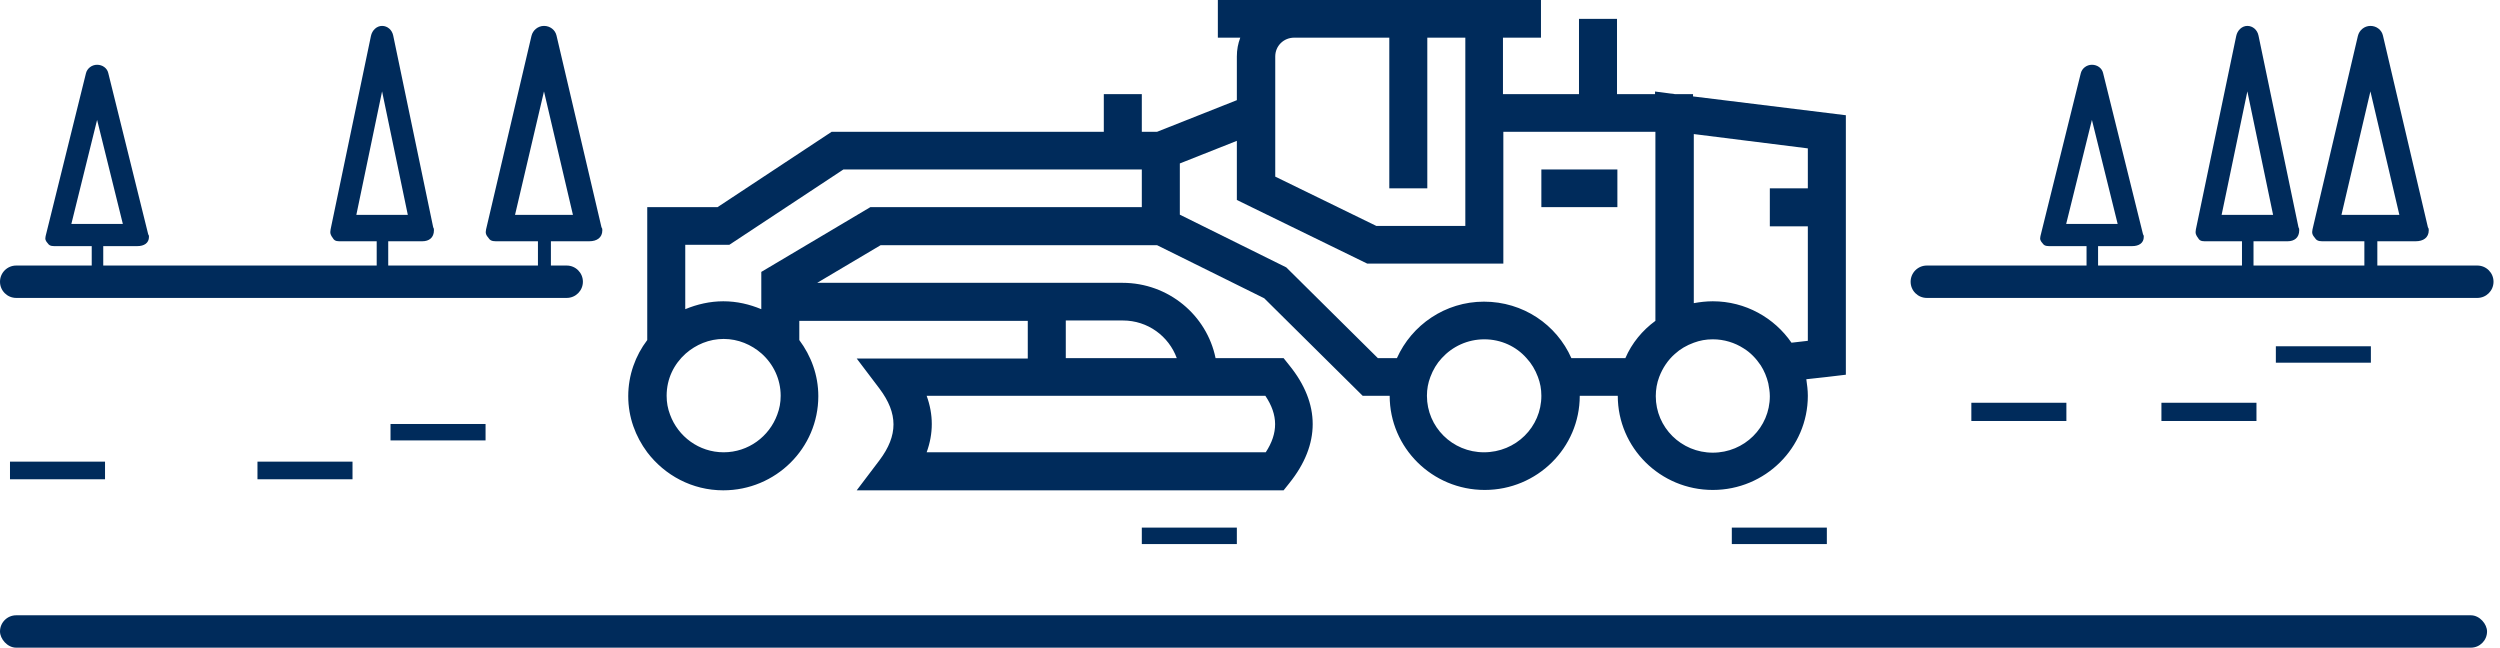 <svg width="193" height="50" viewBox="0 0 193 50" fill="none" xmlns="http://www.w3.org/2000/svg">
<path d="M142.5 8.896V14.537V17.444V28.928L141.033 29.102L139.448 29.277C139.507 29.684 139.565 30.12 139.565 30.556C139.565 34.568 136.278 37.824 132.228 37.824C128.178 37.824 124.892 34.568 124.892 30.556H121.957C121.957 34.568 118.67 37.824 114.62 37.824C110.57 37.824 107.283 34.568 107.283 30.556H105.199L97.598 23.026L89.322 18.927H67.987L63.086 21.834H79.315H86.652C90.203 21.834 93.167 24.334 93.842 27.649H99.095L99.535 28.201C101.942 31.167 101.942 34.306 99.535 37.301L99.095 37.853H66.138L67.899 35.528C69.337 33.609 69.337 31.922 67.899 30.004L66.138 27.678H79.344V24.77H61.706V26.253C62.616 27.474 63.174 28.957 63.174 30.585C63.174 34.597 59.887 37.853 55.837 37.853C53.43 37.853 51.317 36.691 49.967 34.917C49.058 33.696 48.5 32.213 48.5 30.585C48.5 28.957 49.058 27.445 49.967 26.253V15.99H55.397L59.799 13.083L64.201 10.176H85.214V7.268H88.148V10.176H89.322L95.485 7.733V4.361C95.485 3.838 95.573 3.373 95.749 2.907H94.018V0H99.888H107.224H110.159H113.094H116.029H118.963V2.907H116.029V7.268H121.898V1.454H124.833V7.268H127.768V7.065L129.323 7.268H130.702V7.443L142.5 8.896ZM82.279 27.649H90.848C90.232 25.962 88.618 24.741 86.681 24.741H82.279V27.649ZM97.686 30.556H94.018H79.344H71.538C72.066 32.01 72.066 33.463 71.538 34.917H97.716C98.684 33.434 98.684 32.039 97.686 30.556ZM139.565 13.083V11.455L130.761 10.35V13.083V23.404C131.231 23.317 131.729 23.259 132.228 23.259C134.752 23.259 136.983 24.538 138.303 26.457L139.565 26.311V17.473H136.631V14.537H139.565V13.083ZM136.513 29.597C136.396 29.102 136.19 28.608 135.926 28.201C135.574 27.678 135.134 27.213 134.606 26.893C133.931 26.457 133.109 26.195 132.228 26.195C131.7 26.195 131.231 26.282 130.761 26.457C130.203 26.66 129.704 26.951 129.294 27.329C128.765 27.794 128.355 28.405 128.09 29.102C127.914 29.567 127.826 30.062 127.826 30.585C127.826 32.998 129.793 34.946 132.228 34.946C134.664 34.946 136.631 32.998 136.631 30.585C136.631 30.236 136.572 29.916 136.513 29.597ZM118.993 30.556C118.993 30.033 118.905 29.567 118.729 29.102C118.523 28.55 118.23 28.056 117.848 27.649C117.056 26.747 115.882 26.195 114.591 26.195C113.299 26.195 112.125 26.747 111.304 27.649C110.922 28.056 110.629 28.55 110.423 29.102C110.247 29.567 110.159 30.033 110.159 30.556C110.159 32.969 112.125 34.917 114.561 34.917C117.026 34.917 118.993 32.969 118.993 30.556ZM121.311 27.649H125.478C125.977 26.486 126.799 25.497 127.797 24.77V13.083V10.176H124.862H121.927H116.058V13.083V20.351H105.552L95.485 15.438V13.083V10.873L91.083 12.618V13.083V16.572L99.3 20.642L106.373 27.649H107.841C108.985 25.09 111.568 23.288 114.561 23.288C117.584 23.288 120.167 25.061 121.311 27.649ZM60.004 32.01C60.18 31.544 60.268 31.079 60.268 30.556C60.268 29.277 59.711 28.114 58.801 27.3C58.009 26.602 56.981 26.166 55.866 26.166C54.751 26.166 53.724 26.602 52.931 27.3C52.022 28.114 51.464 29.248 51.464 30.556C51.464 31.079 51.552 31.544 51.728 32.01C52.344 33.696 53.959 34.917 55.866 34.917C57.774 34.917 59.388 33.696 60.004 32.01ZM58.772 20.991L67.194 15.99H88.148V13.083H85.214H65.111L56.306 18.898H52.902V23.869C53.812 23.491 54.81 23.259 55.837 23.259C56.893 23.259 57.862 23.491 58.772 23.869V21.805V20.991ZM98.449 7.268V8.722V10.176V13.083V13.635L106.256 17.444H113.123V13.083V10.176V8.722V7.268V2.907H110.188V7.268V8.722V10.176V13.083V14.537H107.254V13.083V10.176V8.722V7.268V2.907H99.917C99.095 2.907 98.449 3.547 98.449 4.361V7.268ZM88.148 40.732V42H95.485V40.732H88.148ZM141.033 40.732H133.696V42H141.033V40.732ZM118.993 15.99H124.862V13.083H118.993V15.99Z" fill="#002B5B"/>
<path d="M0.771 37V35.639H8.108V37H0.771Z" fill="#002B5B"/>
<path d="M30.148 34V32.732H37.485V34H30.148Z" fill="#002B5B"/>
<path d="M175.696 26.732H183.032V28H175.696V26.732Z" fill="#002B5B"/>
<path d="M166.862 32.5V31.093H174.199V32.5H166.862Z" fill="#002B5B"/>
<path d="M152.188 32.5V31.093H159.525V32.5H152.188Z" fill="#002B5B"/>
<path d="M19.877 37V35.639H27.214V37H19.877Z" fill="#002B5B"/>
<rect y="47.5" width="192" height="2.5" rx="1.25" fill="#002B5B"/>
<path d="M0 21.75C0 21.06 0.56 20.5 1.25 20.5H43.75C44.44 20.5 45 21.06 45 21.75C45 22.44 44.44 23 43.75 23H1.25C0.56 23 0 22.44 0 21.75Z" fill="#002B5B"/>
<path d="M147.5 21.75C147.5 21.06 148.06 20.5 148.75 20.5H191.25C191.94 20.5 192.5 21.06 192.5 21.75C192.5 22.44 191.94 23 191.25 23H148.75C148.06 23 147.5 22.44 147.5 21.75Z" fill="#002B5B"/>
<path d="M11.441 18.086L8.356 5.629C8.267 5.257 7.911 5 7.496 5C7.081 5 6.725 5.286 6.636 5.657L3.522 18.229C3.463 18.486 3.522 18.6 3.7 18.8C3.848 19.029 4.115 19 4.382 19H7.081V21H7.971V19H10.61C11.114 19 11.5 18.771 11.5 18.286C11.5 18.2 11.5 18.171 11.441 18.086ZM5.509 17.286L7.496 9.257L9.483 17.286H5.509Z" fill="#002B5B"/>
<path d="M46.433 17.539L42.963 2.746C42.863 2.305 42.463 2 41.996 2C41.529 2 41.128 2.339 41.028 2.78L37.525 17.709C37.458 18.014 37.525 18.15 37.725 18.387C37.892 18.659 38.192 18.625 38.493 18.625H41.529V21H42.53V18.625H45.499C46.066 18.625 46.5 18.354 46.5 17.777C46.5 17.675 46.5 17.641 46.433 17.539ZM39.76 16.589L41.996 7.055L44.231 16.589H39.76Z" fill="#002B5B"/>
<path d="M33.441 17.539L30.356 2.746C30.267 2.305 29.912 2 29.496 2C29.081 2 28.725 2.339 28.636 2.78L25.522 17.709C25.463 18.014 25.522 18.15 25.7 18.387C25.849 18.659 26.115 18.625 26.382 18.625H29.081V21H29.971V18.625H32.61C33.114 18.625 33.5 18.354 33.5 17.777C33.5 17.675 33.5 17.641 33.441 17.539ZM27.509 16.589L29.496 7.055L31.483 16.589H27.509Z" fill="#002B5B"/>
<path d="M165.441 18.086L162.356 5.629C162.267 5.257 161.911 5 161.496 5C161.081 5 160.725 5.286 160.636 5.657L157.522 18.229C157.463 18.486 157.522 18.6 157.7 18.8C157.848 19.029 158.115 19 158.382 19H161.081V21H161.971V19H164.61C165.114 19 165.5 18.771 165.5 18.286C165.5 18.2 165.5 18.171 165.441 18.086ZM159.509 17.286L161.496 9.257L163.483 17.286H159.509Z" fill="#002B5B"/>
<path d="M187.433 17.539L183.963 2.746C183.863 2.305 183.463 2 182.996 2C182.529 2 182.128 2.339 182.028 2.78L178.525 17.709C178.458 18.014 178.525 18.15 178.725 18.387C178.892 18.659 179.192 18.625 179.493 18.625H182.529V21H183.53V18.625H186.499C187.066 18.625 187.5 18.354 187.5 17.777C187.5 17.675 187.5 17.641 187.433 17.539ZM180.76 16.589L182.996 7.055L185.231 16.589H180.76Z" fill="#002B5B"/>
<path d="M177.441 17.539L174.356 2.746C174.267 2.305 173.911 2 173.496 2C173.081 2 172.725 2.339 172.636 2.78L169.522 17.709C169.463 18.014 169.522 18.15 169.7 18.387C169.848 18.659 170.115 18.625 170.382 18.625H173.081V21H173.971V18.625H176.61C177.114 18.625 177.5 18.354 177.5 17.777C177.5 17.675 177.5 17.641 177.441 17.539ZM171.509 16.589L173.496 7.055L175.483 16.589H171.509Z" fill="#002B5B"/>
</svg>
